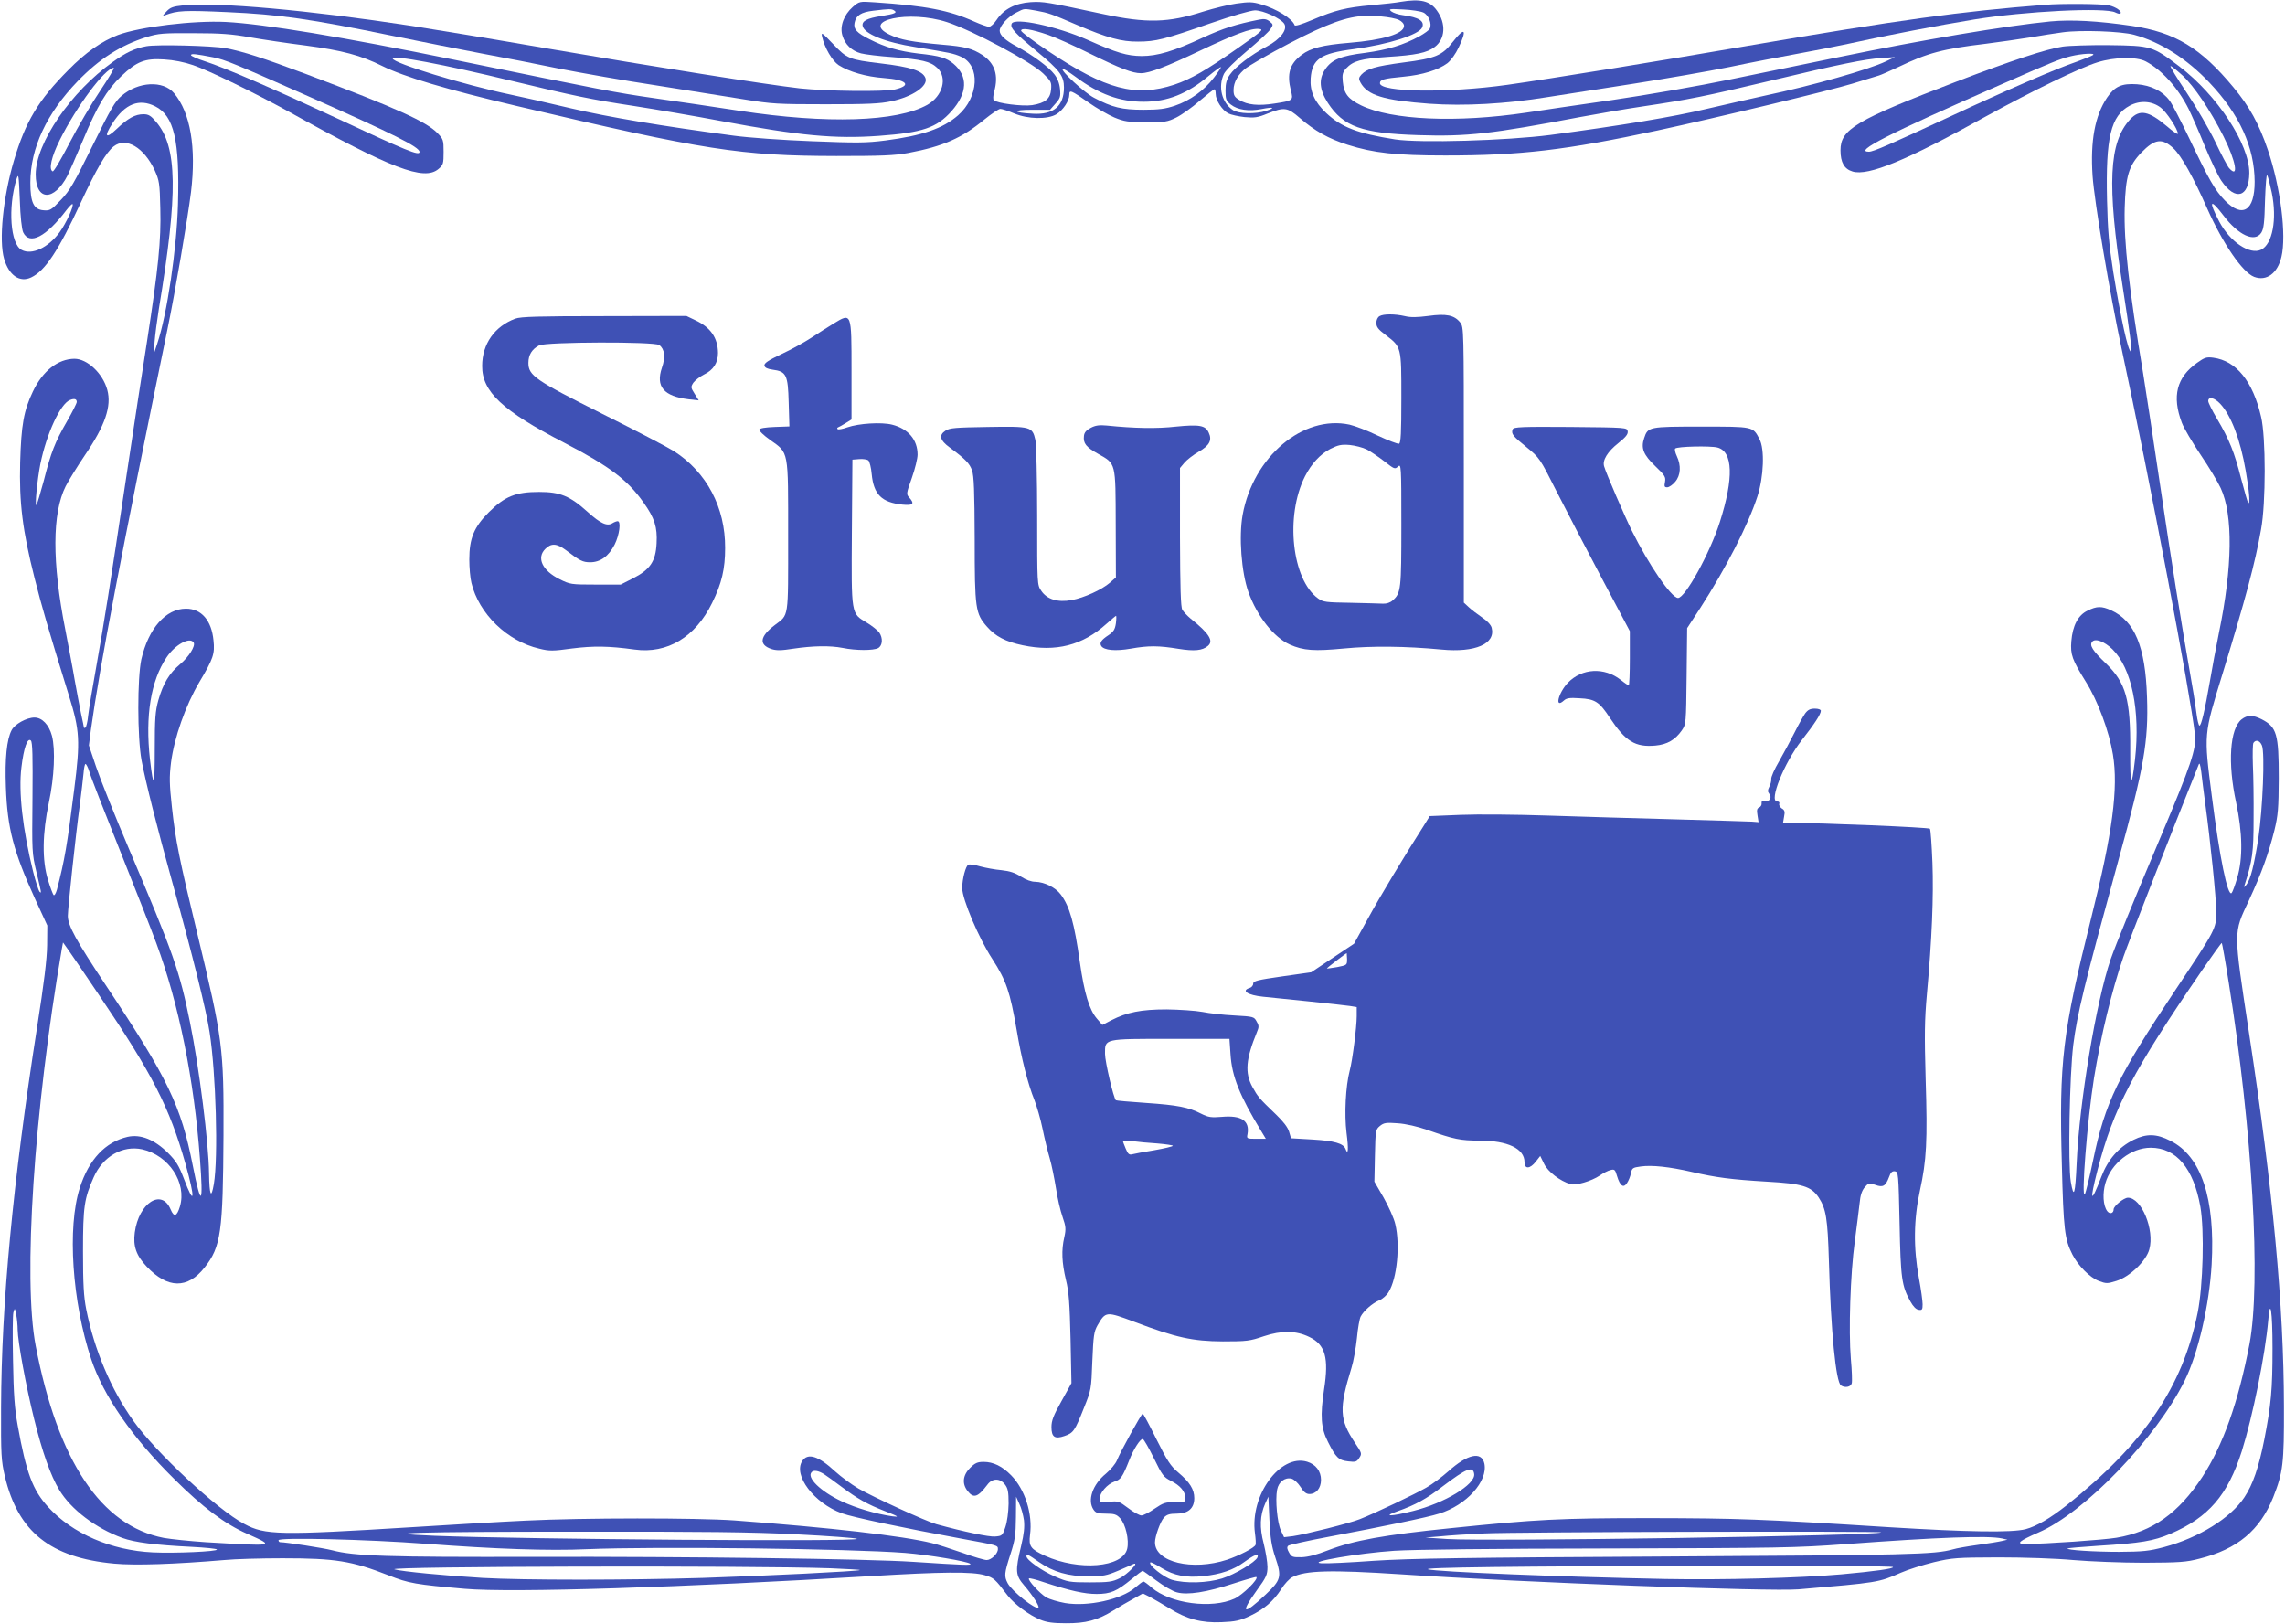 <?xml version="1.0" standalone="no"?>
<!DOCTYPE svg PUBLIC "-//W3C//DTD SVG 20010904//EN"
 "http://www.w3.org/TR/2001/REC-SVG-20010904/DTD/svg10.dtd">
<svg version="1.0" xmlns="http://www.w3.org/2000/svg"
 width="1280pt" height="910pt" viewBox="0 0 1280 910"
 preserveAspectRatio="xMidYMid meet">
<g transform="translate(0,910) scale(0.1,-0.1)"
fill="#3f51b5" stroke="none">
<path d="M7848 9090 c-25 -5 -99 -13 -165 -19 -143 -13 -204 -28 -331 -82 -64
-27 -98 -37 -100 -30 -12 36 -102 92 -186 116 -50 15 -69 15 -140 5 -44 -6
-128 -27 -186 -45 -196 -63 -317 -66 -560 -14 -317 68 -335 71 -406 67 -87 -6
-151 -39 -191 -99 -14 -21 -33 -39 -43 -39 -9 0 -46 13 -82 29 -139 63 -272
89 -559 108 -85 6 -86 5 -122 -26 -50 -44 -74 -109 -58 -160 15 -51 52 -86
104 -100 23 -6 103 -16 177 -21 163 -13 212 -24 250 -60 59 -55 31 -158 -55
-207 -171 -96 -563 -108 -1050 -34 -143 22 -359 54 -480 71 -217 31 -299 47
-1119 215 -621 127 -1068 201 -1281 212 -181 9 -481 -27 -604 -73 -90 -34
-183 -99 -278 -196 -169 -170 -240 -289 -305 -508 -61 -206 -85 -447 -55 -550
27 -93 88 -135 152 -104 78 37 153 150 278 420 88 189 141 280 184 314 69 54
170 -6 230 -135 25 -56 28 -71 31 -212 5 -179 -11 -335 -74 -743 -25 -157 -76
-492 -114 -745 -96 -640 -124 -817 -169 -1070 -22 -121 -43 -248 -47 -283 -3
-34 -11 -65 -15 -68 -5 -3 -9 -3 -9 0 0 2 -7 38 -16 78 -8 40 -24 123 -35 185
-10 61 -35 190 -53 285 -75 378 -74 653 2 804 17 33 65 111 107 173 114 167
151 275 126 367 -25 92 -112 174 -184 174 -93 -1 -178 -68 -233 -184 -51 -107
-65 -186 -71 -396 -6 -226 13 -382 81 -650 41 -162 72 -269 193 -660 60 -192
63 -252 29 -520 -40 -318 -54 -399 -97 -564 -6 -21 -14 -35 -19 -30 -4 5 -19
43 -31 84 -34 109 -32 261 5 435 30 141 37 296 17 373 -17 62 -55 102 -98 102
-44 0 -111 -37 -128 -71 -27 -51 -38 -158 -32 -318 8 -231 43 -362 163 -626
l69 -150 -1 -110 c-1 -79 -17 -210 -57 -465 -135 -865 -199 -1543 -201 -2125
-1 -267 1 -298 21 -385 74 -312 255 -457 613 -490 117 -11 343 -3 615 20 61 6
208 10 328 10 295 0 388 -15 592 -95 116 -46 155 -52 429 -76 261 -23 1233 8
2274 71 396 24 569 26 639 5 51 -15 56 -20 128 -114 37 -48 119 -109 182 -135
36 -15 72 -20 143 -20 112 -1 179 17 266 71 32 20 83 50 113 66 l53 30 42 -21
c22 -12 70 -40 106 -62 97 -61 181 -83 293 -78 77 3 103 9 157 34 81 38 133
83 177 151 18 29 46 59 62 67 74 38 212 42 611 16 688 -46 2062 -97 2225 -84
445 38 448 38 573 93 41 18 124 44 185 59 105 25 128 26 362 27 144 0 322 -6
420 -15 94 -8 271 -15 395 -15 198 1 236 3 312 23 211 53 338 159 412 344 55
140 61 187 60 508 -1 567 -61 1212 -195 2089 -89 589 -89 558 -1 747 71 153
110 262 143 394 20 83 23 119 24 290 0 249 -11 287 -97 331 -48 24 -79 24
-111 -1 -66 -52 -79 -244 -31 -465 36 -169 39 -314 6 -424 -12 -41 -26 -79
-31 -84 -22 -22 -67 197 -111 543 -45 353 -46 340 60 685 127 414 183 621 216
810 27 146 27 518 0 630 -46 199 -139 314 -268 331 -38 5 -49 1 -91 -29 -114
-81 -141 -187 -85 -335 11 -30 59 -111 106 -181 47 -69 97 -153 112 -186 70
-151 66 -442 -10 -810 -16 -80 -39 -201 -50 -268 -29 -167 -50 -258 -60 -252
-4 3 -11 31 -15 62 -4 32 -15 108 -26 168 -60 343 -116 694 -179 1120 -39 264
-82 545 -95 625 -80 478 -108 733 -103 925 5 179 23 237 93 310 75 77 116 83
179 25 44 -40 114 -165 191 -340 87 -195 197 -356 262 -381 69 -26 131 19 153
112 29 121 -5 390 -76 599 -50 147 -103 243 -193 351 -183 221 -327 308 -569
344 -190 28 -339 36 -456 25 -253 -25 -711 -102 -1191 -201 -159 -33 -431 -89
-603 -124 -173 -36 -472 -88 -665 -116 -194 -28 -408 -59 -477 -70 -390 -58
-756 -42 -926 41 -72 35 -96 66 -102 133 -4 40 -1 52 19 74 39 42 84 54 229
64 162 10 224 23 267 56 59 44 65 131 12 204 -38 54 -92 67 -201 49z m-2839
-49 c19 -12 4 -19 -73 -31 -79 -12 -108 -28 -104 -54 7 -45 125 -93 298 -120
190 -31 211 -35 254 -54 109 -49 99 -226 -17 -328 -85 -74 -200 -114 -407
-141 -110 -14 -161 -14 -415 -4 -160 6 -355 20 -435 31 -404 54 -697 103 -911
153 -129 31 -281 65 -339 77 -262 55 -660 177 -660 202 0 21 278 -31 675 -127
341 -82 434 -102 678 -139 122 -19 344 -57 492 -85 435 -81 631 -100 879 -82
244 18 323 45 406 138 90 102 94 196 11 266 -40 33 -75 44 -196 57 -108 13
-186 35 -274 80 -71 35 -91 57 -84 92 8 42 37 60 105 68 92 11 102 11 117 1z
m797 -1 c69 -13 82 -17 230 -81 167 -71 246 -93 339 -92 99 0 147 12 407 103
121 42 223 71 248 72 46 0 145 -45 164 -75 20 -32 -20 -86 -97 -127 -89 -47
-179 -116 -208 -159 -18 -26 -24 -48 -24 -89 0 -48 3 -57 30 -78 38 -30 101
-39 172 -25 67 13 80 8 26 -10 -59 -19 -154 -17 -186 4 -63 41 -85 131 -51
203 10 20 63 73 130 129 63 53 122 107 131 122 16 25 16 26 -5 43 -16 13 -30
16 -59 10 -130 -26 -202 -49 -313 -100 -165 -77 -256 -104 -345 -104 -82 1
-137 17 -301 90 -174 77 -413 128 -427 91 -9 -23 15 -50 139 -153 131 -108
154 -139 154 -204 0 -105 -59 -154 -175 -147 -115 6 -118 22 -4 22 l101 0 30
34 c27 30 30 39 26 82 -3 32 -14 60 -32 83 -30 40 -122 108 -211 156 -64 34
-95 63 -95 88 0 27 47 79 92 101 50 25 39 24 114 11z m2167 -10 c30 -14 50
-64 36 -91 -4 -8 -30 -27 -57 -42 -91 -50 -180 -76 -304 -93 -138 -17 -188
-38 -225 -93 -37 -54 -32 -114 15 -187 87 -134 192 -171 507 -181 273 -9 411
7 905 101 102 19 264 47 360 61 248 37 344 56 700 141 398 95 536 123 630 129
l75 5 -51 -24 c-96 -46 -410 -135 -674 -191 -69 -15 -217 -49 -330 -75 -183
-44 -477 -93 -875 -146 -246 -32 -733 -46 -870 -25 -209 33 -301 68 -386 148
-65 61 -92 121 -87 194 8 108 55 140 242 164 194 26 367 81 383 122 14 35 -19
56 -108 68 -26 3 -55 13 -65 21 -17 14 -11 15 66 11 47 -2 97 -10 113 -17z
m-136 -42 c16 -8 28 -21 28 -33 0 -44 -114 -79 -309 -95 -145 -12 -214 -29
-264 -67 -68 -51 -84 -106 -61 -200 15 -55 13 -57 -92 -73 -90 -14 -151 -8
-197 20 -27 16 -32 26 -32 56 0 44 27 91 72 124 18 13 89 55 158 93 238 129
364 182 469 195 69 9 190 -2 228 -20z m-2532 -12 c144 -47 469 -221 538 -287
45 -43 48 -50 45 -89 -4 -53 -32 -77 -106 -89 -54 -8 -197 10 -215 28 -5 5 -4
24 2 47 26 93 4 159 -66 206 -58 37 -96 47 -227 58 -167 15 -233 27 -293 56
-166 80 110 139 322 70z m568 -72 c38 -13 142 -59 230 -103 173 -85 240 -111
288 -111 48 0 142 36 329 125 196 93 288 128 333 123 28 -3 18 -11 -114 -104
-184 -129 -268 -177 -360 -208 -217 -72 -384 -28 -706 187 -84 56 -153 108
-153 115 0 18 57 9 153 -24z m6082 1 c147 -40 294 -133 421 -267 169 -178 253
-363 254 -556 0 -163 -68 -206 -167 -105 -56 58 -89 116 -197 343 -49 102 -99
200 -113 217 -39 53 -104 85 -182 91 -86 6 -125 -12 -168 -75 -68 -102 -94
-242 -81 -438 10 -145 96 -657 163 -970 159 -741 384 -1926 411 -2163 8 -77
-24 -171 -189 -562 -160 -379 -253 -607 -284 -695 -81 -238 -175 -799 -190
-1140 -8 -178 -16 -205 -33 -105 -16 97 -7 595 14 767 23 177 58 322 254 1038
142 515 168 663 159 910 -9 283 -69 426 -201 486 -53 24 -80 24 -132 -2 -53
-25 -84 -84 -91 -172 -6 -74 5 -104 81 -226 67 -106 131 -279 152 -408 31
-188 -2 -439 -121 -913 -162 -649 -181 -805 -165 -1385 9 -363 16 -419 59
-503 32 -63 98 -129 147 -148 43 -16 48 -16 100 0 74 23 167 112 184 177 30
110 -44 289 -120 289 -23 0 -80 -47 -80 -65 0 -23 -22 -29 -36 -10 -23 31 -27
99 -10 157 32 111 144 198 254 198 143 0 240 -116 278 -331 23 -133 15 -441
-15 -592 -84 -416 -300 -735 -734 -1080 -91 -72 -169 -118 -230 -134 -78 -20
-323 -16 -763 11 -724 46 -847 50 -1339 51 -508 0 -639 -7 -1115 -56 -377 -38
-547 -69 -690 -124 -63 -25 -113 -38 -149 -39 -50 -1 -56 1 -70 26 -11 19 -13
30 -5 38 5 5 107 28 225 50 323 61 554 109 620 130 154 47 275 182 254 281
-16 70 -94 53 -202 -44 -34 -30 -89 -72 -123 -91 -62 -36 -286 -143 -373 -177
-57 -23 -306 -85 -374 -95 l-50 -6 -18 38 c-20 43 -32 170 -21 228 8 44 44 71
81 62 14 -4 36 -24 50 -46 18 -29 32 -40 50 -40 38 0 65 33 65 79 0 49 -29 87
-78 102 -151 45 -321 -189 -292 -401 4 -30 6 -60 3 -65 -5 -16 -93 -61 -159
-83 -195 -64 -404 -14 -404 97 0 34 30 117 50 139 16 17 32 22 71 22 65 0 99
30 99 87 0 49 -25 89 -89 143 -44 37 -62 65 -123 187 -39 79 -73 143 -77 143
-7 0 -124 -211 -144 -261 -8 -20 -36 -53 -62 -75 -75 -61 -105 -150 -69 -202
12 -18 25 -22 70 -22 46 0 59 -4 79 -26 31 -34 51 -122 39 -172 -26 -104 -271
-124 -460 -38 -81 37 -92 53 -84 117 16 116 -28 255 -106 334 -50 51 -100 75
-154 75 -34 0 -48 -6 -76 -34 -41 -41 -46 -89 -13 -130 33 -42 57 -34 110 36
27 37 70 38 98 2 17 -22 21 -40 21 -108 -1 -49 -8 -101 -18 -131 -16 -48 -19
-50 -58 -53 -34 -3 -172 26 -329 69 -57 16 -352 151 -437 200 -39 23 -97 66
-129 95 -95 88 -154 106 -185 59 -52 -80 66 -236 222 -293 59 -22 349 -83 669
-142 206 -38 205 -37 205 -59 0 -25 -37 -61 -63 -61 -12 0 -74 18 -137 41 -63
22 -140 47 -170 54 -165 41 -570 87 -1105 127 -213 15 -851 15 -1170 -1 -132
-6 -420 -23 -640 -37 -741 -46 -821 -44 -936 18 -152 80 -495 400 -622 578
-126 177 -219 399 -264 625 -14 71 -18 140 -18 325 0 252 7 295 60 415 51 116
162 180 272 156 149 -34 250 -187 211 -320 -17 -56 -33 -62 -52 -17 -50 120
-179 37 -201 -129 -10 -76 8 -129 67 -191 117 -124 229 -126 324 -5 92 116
103 199 106 741 2 493 -4 537 -148 1135 -98 405 -121 517 -141 703 -14 130
-15 168 -5 250 18 140 82 321 159 451 78 131 87 158 79 233 -11 113 -68 178
-154 178 -113 0 -210 -110 -250 -283 -23 -105 -23 -437 1 -567 23 -121 87
-377 177 -700 107 -385 187 -706 204 -822 36 -230 49 -703 24 -851 -15 -88
-25 -64 -27 59 -2 173 -55 593 -107 848 -58 286 -90 378 -344 976 -78 184
-160 389 -182 455 l-40 119 11 86 c49 353 174 1006 429 2245 42 203 114 623
132 769 30 249 -3 445 -95 554 -61 73 -201 65 -294 -15 -37 -31 -61 -73 -163
-280 -103 -209 -127 -251 -177 -303 -54 -57 -61 -61 -97 -58 -55 4 -74 44 -74
154 0 194 91 389 266 570 120 124 239 200 384 246 68 21 93 23 265 22 151 0
216 -5 315 -23 69 -12 209 -33 312 -46 204 -27 310 -55 430 -115 121 -60 362
-132 758 -225 1048 -247 1250 -278 1785 -279 255 0 326 3 402 17 197 37 302
84 428 188 40 32 79 59 89 59 9 0 43 -11 76 -25 78 -33 188 -35 238 -5 37 23
72 75 72 109 0 30 9 26 109 -44 44 -31 108 -68 143 -83 56 -23 76 -26 178 -27
106 0 119 2 170 27 30 15 89 57 130 93 41 35 78 64 83 65 4 0 7 -12 7 -26 0
-36 36 -91 70 -109 15 -8 56 -17 92 -21 55 -5 73 -3 129 20 93 37 111 35 179
-24 84 -73 162 -117 269 -151 144 -46 271 -60 547 -60 423 0 675 30 1189 140
330 71 970 225 1090 262 72 22 139 43 150 46 11 3 61 25 110 48 165 79 248
101 490 130 72 9 182 25 245 35 63 11 147 24 185 29 100 14 327 6 400 -14z
m-5155 -240 c-55 -72 -133 -128 -218 -157 -54 -18 -88 -23 -177 -23 -120 0
-174 13 -276 67 -54 28 -189 152 -177 163 2 3 36 -18 74 -46 129 -96 245 -139
380 -139 133 0 245 44 365 145 35 29 66 51 68 49 2 -2 -16 -29 -39 -59z
m-5930 -161 c105 -53 137 -191 127 -548 -7 -251 -61 -617 -116 -781 l-20 -60
5 70 c3 39 14 122 24 185 108 652 104 908 -16 1048 -29 34 -42 42 -70 42 -47
0 -87 -22 -151 -83 -61 -58 -72 -43 -23 32 70 110 150 141 240 95z m11234 -7
c33 -25 96 -121 96 -146 0 -6 -28 12 -62 42 -102 86 -152 96 -205 39 -120
-129 -131 -363 -44 -927 43 -276 56 -375 48 -375 -16 0 -56 184 -99 445 -24
155 -31 230 -35 405 -8 350 21 471 127 528 58 31 124 27 174 -11z m-11974
-699 c35 -73 128 -26 243 126 16 21 31 35 33 33 10 -9 -36 -109 -72 -158 -64
-87 -156 -130 -213 -99 -63 33 -77 237 -29 395 12 37 13 28 19 -115 3 -94 11
-165 19 -182z m12596 222 c30 -149 4 -288 -60 -319 -64 -30 -174 44 -234 157
-62 118 -52 134 23 35 84 -111 175 -153 212 -97 14 22 18 57 21 182 3 85 8
149 12 141 5 -8 16 -52 26 -99z m-12296 -1172 c0 -7 -24 -55 -54 -107 -69
-120 -90 -174 -131 -335 -19 -70 -37 -131 -41 -135 -10 -9 5 142 22 229 35
172 113 339 166 359 25 10 38 6 38 -11z m12007 -10 c61 -65 113 -201 143 -376
20 -113 26 -191 14 -179 -4 3 -21 65 -40 136 -37 146 -66 219 -136 337 -26 44
-48 88 -48 97 0 27 34 20 67 -15z m-604 -1375 c108 -106 157 -343 127 -616
-20 -173 -28 -159 -27 48 2 288 -24 379 -136 488 -75 72 -94 102 -77 122 17
20 67 2 113 -42z m-10748 37 c11 -19 -27 -80 -76 -121 -61 -51 -95 -108 -122
-202 -17 -62 -20 -101 -20 -277 0 -211 -7 -227 -27 -53 -27 243 5 439 93 570
48 72 131 117 152 83z m-903 -869 c-3 -303 -3 -311 22 -416 29 -120 30 -123
17 -110 -5 6 -21 55 -35 110 -59 239 -83 449 -66 586 13 109 34 169 53 150 9
-9 11 -87 9 -320z m12489 292 c17 -42 4 -354 -20 -517 -24 -154 -44 -233 -67
-262 -15 -18 -15 -18 -10 -1 44 137 50 184 50 372 1 105 -1 240 -4 300 -2 61
-1 116 3 123 14 21 37 13 48 -15z m-318 -323 c29 -210 62 -534 62 -610 0 -92
-3 -97 -224 -429 -329 -493 -398 -635 -466 -961 -20 -96 -41 -182 -46 -190
-22 -34 13 410 51 650 38 235 100 492 165 680 27 79 268 694 421 1075 5 15 9
5 15 -40 3 -33 14 -112 22 -175z m-11853 178 c6 -24 84 -223 172 -443 88 -220
180 -454 204 -520 126 -340 211 -761 244 -1205 20 -265 7 -278 -40 -40 -66
335 -139 488 -483 1004 -171 257 -217 341 -217 395 0 41 44 454 67 621 9 69
18 149 21 178 2 28 7 52 11 52 4 0 14 -19 21 -42z m55 -1253 c298 -440 395
-630 484 -945 56 -199 51 -243 -9 -83 -28 73 -43 98 -89 144 -76 75 -153 106
-226 90 -125 -29 -217 -126 -268 -286 -71 -220 -43 -639 64 -960 69 -206 230
-439 464 -670 162 -161 285 -253 410 -308 159 -71 160 -70 -232 -47 -90 6
-195 17 -235 24 -352 68 -594 430 -718 1076 -72 373 -10 1314 146 2222 l7 38
30 -42 c17 -24 94 -137 172 -253z m11930 69 c133 -831 181 -1681 116 -2024
-63 -327 -147 -564 -264 -744 -133 -203 -279 -307 -481 -341 -71 -12 -399 -35
-510 -35 -56 0 -36 17 72 64 258 110 661 529 820 851 75 151 138 423 151 650
21 370 -58 608 -231 694 -78 40 -134 41 -207 5 -84 -42 -143 -110 -180 -207
-59 -154 -67 -141 -22 35 91 352 198 556 589 1126 58 84 106 151 108 149 2 -2
20 -102 39 -223z m-12386 -1944 c1 -68 46 -314 92 -499 46 -186 92 -317 141
-398 65 -109 205 -215 353 -269 69 -25 184 -40 388 -50 76 -4 140 -10 142 -15
7 -11 -236 -22 -359 -16 -233 11 -450 105 -586 254 -87 95 -123 191 -171 458
-17 93 -23 174 -26 362 -3 134 -2 255 2 270 8 27 8 27 16 -12 4 -22 8 -60 8
-85z m12631 -103 c0 -233 -8 -317 -46 -512 -31 -156 -64 -252 -112 -324 -77
-116 -255 -226 -448 -278 -86 -23 -119 -26 -254 -27 -139 0 -297 10 -288 19 2
2 80 9 173 15 240 15 308 27 403 67 214 92 321 216 400 463 61 194 131 538
148 733 11 134 24 52 24 -156z m-6266 -617 c46 -95 55 -106 95 -126 52 -26 80
-59 81 -95 0 -25 -2 -26 -59 -25 -52 1 -64 -3 -113 -36 -30 -21 -63 -38 -74
-38 -11 0 -44 18 -74 41 -52 39 -57 41 -107 35 -51 -6 -53 -5 -53 18 0 33 43
82 84 96 35 11 45 27 82 120 24 62 63 122 76 118 6 -2 34 -51 62 -108z m1794
-88 c8 -58 -166 -163 -342 -207 -126 -32 -176 -32 -86 -1 97 34 161 69 253
140 132 100 169 115 175 68z m-3643 0 c17 -11 60 -42 97 -70 92 -69 147 -100
248 -139 74 -29 79 -33 40 -28 -92 13 -204 46 -285 84 -118 55 -199 134 -168
164 11 12 37 8 68 -11z m1121 -259 c4 -38 0 -77 -15 -140 -35 -146 -33 -168
17 -226 46 -53 86 -116 79 -123 -15 -15 -148 91 -172 136 -21 40 -19 56 15
162 26 80 30 108 31 208 l1 115 18 -40 c11 -22 22 -64 26 -92z m1408 -208 c37
-109 32 -127 -54 -208 -126 -119 -146 -110 -50 23 54 74 60 88 60 132 0 27
-10 85 -21 130 -24 91 -21 158 8 224 l18 39 6 -130 c5 -103 12 -147 33 -210z
m-2679 129 c176 -9 327 -20 335 -25 30 -17 -1858 -3 -2365 17 -364 15 -95 23
790 23 719 1 990 -2 1240 -15z m6073 11 c-19 -19 -2201 -52 -2433 -37 l-120 8
85 7 c47 5 155 12 240 16 173 9 2236 14 2228 6z m677 -34 l30 -7 -30 -7 c-16
-4 -77 -14 -135 -22 -58 -8 -121 -19 -140 -25 -103 -29 -243 -32 -1600 -40
-1135 -6 -1441 -11 -1643 -24 -136 -10 -268 -16 -295 -14 -87 6 212 57 408 70
110 7 557 12 1205 13 952 2 1052 4 1320 24 526 39 803 49 880 32z m-8828 -30
c384 -29 688 -40 903 -30 382 16 1473 3 1780 -21 134 -11 349 -47 365 -61 9
-9 -29 -8 -320 11 -251 17 -1265 30 -2120 28 -827 -2 -1010 4 -1135 37 -46 12
-257 45 -290 45 -6 0 -10 5 -10 11 0 17 497 5 827 -20z m3433 -102 c81 -56
163 -80 278 -80 81 0 101 4 165 31 39 17 79 34 86 38 38 15 -34 -59 -77 -80
-41 -20 -61 -23 -167 -23 -113 0 -124 2 -196 33 -72 31 -159 93 -159 113 0 15
9 11 70 -32z m1224 26 c-11 -26 -125 -95 -198 -118 -84 -26 -205 -29 -280 -8
-47 14 -136 85 -122 98 2 3 31 -11 64 -32 69 -42 136 -55 233 -45 97 10 169
35 229 79 58 42 83 51 74 26z m-2391 -61 c92 -4 166 -8 164 -10 -6 -7 -542
-33 -879 -44 -421 -13 -1008 -13 -1235 0 -201 12 -455 36 -493 48 -60 17 1986
22 2443 6z m5951 7 c6 -9 -102 -24 -289 -41 -237 -21 -668 -32 -985 -26 -591
12 -1281 40 -1330 54 -38 11 480 17 1592 20 570 1 1009 -2 1012 -7z m-4126
-76 c40 -30 91 -60 115 -66 59 -16 165 0 318 50 68 22 125 38 127 36 13 -12
-77 -100 -122 -121 -129 -59 -360 -28 -465 62 -21 19 -42 34 -46 34 -4 0 -25
-16 -47 -35 -77 -66 -264 -107 -391 -86 -39 7 -87 21 -106 32 -36 21 -106 98
-97 106 3 3 40 -6 83 -21 147 -48 228 -66 296 -66 78 0 113 15 197 84 30 25
57 45 60 46 3 0 38 -25 78 -55z"/>
<path d="M820 8841 c-66 -12 -114 -35 -188 -88 -235 -167 -432 -455 -432 -630
0 -150 103 -153 179 -5 10 21 49 109 86 197 79 191 133 281 214 358 87 83 133
101 240 94 54 -3 114 -15 163 -32 91 -31 340 -153 533 -259 579 -322 761 -392
842 -322 26 22 28 30 28 95 0 66 -2 72 -34 105 -63 65 -229 140 -736 331 -237
89 -355 127 -450 145 -78 14 -387 22 -445 11z m374 -62 c64 -12 126 -38 546
-224 467 -207 610 -279 610 -306 0 -24 -70 5 -475 194 -344 160 -614 277 -725
313 -44 14 -80 30 -80 35 0 10 26 7 124 -12z m-632 -186 c-48 -71 -125 -202
-172 -293 -47 -91 -89 -163 -95 -160 -23 11 -7 81 39 174 95 191 255 405 303
406 6 0 -28 -57 -75 -127z"/>
<path d="M11555 8839 c-90 -13 -289 -79 -595 -196 -566 -217 -650 -267 -650
-385 0 -68 21 -105 68 -119 88 -26 302 62 745 308 264 145 529 274 627 304 96
30 218 32 270 5 89 -47 181 -148 241 -268 15 -31 56 -123 89 -205 34 -81 75
-169 93 -195 78 -116 156 -94 157 43 0 162 -179 435 -392 597 -150 114 -157
116 -393 119 -110 1 -227 -3 -260 -8z m170 -47 c-6 -5 -46 -21 -90 -37 -117
-40 -386 -156 -707 -306 -345 -160 -434 -199 -459 -199 -86 0 105 98 730 372
298 131 340 148 401 163 62 15 139 19 125 7z m498 -112 c66 -60 158 -196 233
-345 69 -138 87 -239 31 -177 -9 10 -44 76 -77 146 -34 71 -106 195 -161 277
-55 82 -95 149 -90 149 5 0 34 -23 64 -50z"/>
<path d="M7728 7329 c-11 -6 -18 -22 -18 -38 0 -23 11 -37 51 -67 90 -69 89
-65 89 -353 0 -198 -3 -253 -13 -257 -7 -2 -60 18 -118 45 -57 28 -129 55
-159 62 -261 56 -540 -180 -599 -505 -22 -122 -7 -322 32 -432 49 -137 143
-255 232 -295 77 -34 137 -38 305 -22 156 15 344 13 545 -6 189 -18 304 32
281 122 -4 16 -25 39 -54 58 -26 18 -59 43 -74 57 l-28 26 0 772 c0 758 0 772
-20 797 -33 42 -79 51 -179 37 -63 -8 -98 -9 -131 -1 -57 13 -120 13 -142 0z
m-72 -747 c21 -11 66 -41 98 -66 56 -44 60 -46 77 -30 18 17 19 7 19 -325 0
-363 -2 -384 -49 -425 -13 -12 -34 -19 -54 -18 -17 1 -99 3 -182 5 -137 2
-153 4 -181 24 -147 105 -186 462 -74 684 36 71 86 125 142 154 44 22 62 26
109 22 30 -3 73 -14 95 -25z"/>
<path d="M2887 7315 c-116 -43 -186 -142 -186 -265 -1 -144 113 -251 459 -430
254 -132 355 -208 444 -334 63 -88 79 -139 74 -230 -5 -101 -36 -147 -132
-196 l-69 -35 -141 0 c-137 0 -143 1 -201 30 -97 48 -131 120 -80 170 33 33
64 31 115 -7 78 -60 95 -68 136 -68 57 0 103 33 137 99 27 54 37 131 17 131
-6 0 -19 -5 -29 -11 -29 -19 -66 -3 -138 62 -101 91 -155 113 -273 113 -132 0
-192 -25 -281 -113 -84 -84 -110 -147 -110 -266 0 -45 5 -104 12 -131 41 -172
201 -327 380 -368 56 -14 76 -14 184 1 120 15 205 14 350 -6 183 -25 340 69
434 261 54 109 73 191 73 308 1 227 -103 424 -286 542 -33 21 -214 116 -401
209 -377 189 -415 215 -415 286 0 45 20 77 60 98 39 20 646 22 673 2 30 -22
36 -67 15 -127 -36 -106 10 -160 150 -177 l56 -6 -23 37 c-22 35 -22 38 -7 62
10 13 36 34 60 46 52 25 78 65 78 121 -1 84 -41 143 -127 183 l-50 24 -460 -1
c-367 0 -468 -3 -498 -14z"/>
<path d="M4669 7287 c-30 -18 -85 -54 -124 -79 -38 -25 -114 -67 -168 -92 -74
-35 -97 -51 -95 -64 2 -12 17 -19 46 -23 77 -10 86 -29 90 -184 l4 -134 -83
-3 c-51 -2 -84 -7 -86 -15 -2 -6 25 -32 60 -57 107 -76 102 -52 102 -541 0
-469 5 -436 -75 -497 -84 -64 -90 -110 -19 -134 27 -9 55 -9 124 2 109 16 204
18 276 4 73 -15 171 -15 198 -1 25 14 28 56 6 88 -9 12 -40 37 -70 55 -88 53
-86 39 -83 508 l3 405 38 3 c21 2 44 -2 51 -7 7 -6 16 -41 19 -77 11 -114 56
-159 172 -171 60 -6 70 4 38 40 -17 18 -16 23 15 110 18 51 32 109 32 130 0
83 -52 145 -143 168 -60 15 -186 7 -250 -15 -27 -10 -52 -14 -55 -10 -4 4 -2
8 3 10 6 2 25 13 43 24 l32 20 0 273 c0 329 1 326 -101 264z"/>
<path d="M6110 6703 c-25 -13 -36 -26 -38 -45 -5 -42 12 -63 80 -101 100 -56
97 -46 98 -393 l1 -299 -33 -29 c-46 -40 -145 -85 -215 -98 -78 -14 -138 4
-170 52 -23 33 -23 35 -23 419 0 212 -5 404 -10 426 -17 75 -25 77 -265 73
-183 -3 -215 -5 -239 -21 -38 -25 -31 -54 24 -94 89 -66 111 -89 125 -128 11
-31 14 -116 15 -386 0 -391 4 -416 69 -490 47 -54 104 -84 200 -104 185 -39
335 -1 469 120 28 25 52 45 54 45 2 0 2 -19 -1 -42 -5 -34 -13 -47 -41 -66
-41 -27 -52 -43 -41 -61 15 -24 80 -30 165 -15 101 18 158 17 268 -1 88 -14
133 -10 164 16 34 28 8 70 -96 153 -19 16 -40 38 -47 50 -9 15 -12 123 -13
408 l0 386 26 31 c14 16 50 44 80 61 59 34 75 64 55 106 -18 41 -52 47 -183
34 -108 -12 -231 -10 -388 6 -42 4 -64 1 -90 -13z"/>
<path d="M8474 6695 c-10 -25 0 -38 77 -100 73 -60 75 -62 167 -245 52 -102
165 -320 253 -486 l159 -300 0 -152 c0 -84 -3 -152 -6 -152 -3 0 -24 14 -45
31 -92 72 -217 66 -296 -16 -54 -57 -76 -148 -23 -100 15 14 32 17 89 13 86
-4 110 -20 168 -108 89 -134 143 -167 256 -157 66 6 111 32 148 85 24 35 24
39 27 304 l3 269 73 112 c143 221 270 469 321 627 35 110 41 264 11 320 -37
71 -31 70 -326 70 -295 0 -299 -1 -320 -65 -19 -56 -4 -93 63 -157 53 -51 59
-60 54 -88 -5 -25 -3 -30 12 -30 11 0 31 14 45 31 31 36 34 91 9 144 -9 19
-13 38 -9 42 11 12 196 16 236 6 88 -22 93 -171 14 -418 -55 -173 -194 -425
-234 -425 -37 0 -165 187 -259 377 -40 81 -144 321 -155 360 -11 34 19 83 80
131 41 33 54 49 52 65 -3 22 -4 22 -321 25 -273 2 -318 0 -323 -13z"/>
<path d="M10112 5103 c-11 -16 -38 -64 -60 -108 -22 -44 -61 -116 -86 -160
-26 -44 -46 -89 -44 -100 1 -11 -4 -30 -11 -43 -9 -18 -10 -27 -1 -38 18 -20
4 -46 -22 -42 -17 2 -22 -2 -20 -13 1 -9 -5 -19 -14 -23 -12 -5 -14 -14 -9
-44 l6 -38 -38 3 c-21 1 -216 7 -433 13 -217 6 -537 15 -710 21 -173 6 -393 8
-488 4 l-173 -7 -26 -42 c-115 -180 -256 -414 -320 -532 l-78 -141 -120 -80
-120 -80 -162 -23 c-140 -20 -163 -26 -163 -41 0 -10 -9 -21 -20 -24 -49 -15
-11 -40 75 -49 33 -3 148 -15 255 -26 107 -11 212 -23 233 -26 l37 -6 0 -51
c0 -61 -24 -249 -39 -304 -23 -88 -31 -245 -18 -350 12 -92 9 -129 -6 -89 -12
30 -63 45 -184 52 l-121 7 -11 37 c-7 24 -33 58 -73 96 -96 92 -102 100 -132
154 -44 80 -37 157 25 308 12 28 12 37 -2 60 -14 26 -18 27 -124 33 -61 3
-141 12 -180 20 -38 7 -128 13 -200 14 -143 0 -222 -16 -310 -61 l-50 -26 -31
36 c-42 49 -70 141 -95 316 -31 220 -57 312 -107 379 -29 39 -92 70 -143 71
-22 0 -52 11 -80 29 -32 21 -62 31 -109 36 -36 3 -89 13 -119 21 -29 9 -59 13
-66 10 -15 -5 -35 -81 -35 -131 0 -62 93 -282 169 -398 78 -121 99 -183 136
-397 27 -160 62 -300 100 -394 13 -34 34 -105 45 -159 11 -54 29 -128 40 -165
11 -37 26 -112 35 -167 8 -55 25 -128 37 -162 19 -55 20 -68 10 -114 -17 -73
-14 -142 9 -239 17 -69 21 -131 26 -332 l5 -247 -56 -101 c-45 -80 -56 -109
-56 -145 0 -56 19 -69 73 -50 50 17 58 29 108 155 42 104 42 106 48 265 6 143
9 164 29 200 46 79 48 79 208 19 233 -88 324 -108 494 -109 134 0 151 2 230
29 99 33 180 32 254 -4 90 -43 111 -116 83 -295 -22 -147 -18 -215 22 -293 44
-88 60 -103 113 -109 41 -5 48 -3 62 19 16 24 15 27 -24 85 -87 131 -90 190
-19 421 11 35 24 109 30 164 5 56 15 111 21 122 16 31 65 75 104 91 18 7 43
29 53 47 47 76 65 263 37 380 -7 32 -37 98 -65 148 l-52 90 3 146 c3 142 4
146 28 166 22 18 35 20 100 15 46 -3 110 -18 165 -37 151 -53 186 -60 292 -60
159 0 253 -45 253 -121 0 -40 31 -38 63 3 l25 32 22 -45 c21 -43 89 -96 148
-113 29 -9 117 17 163 48 20 14 47 28 61 31 22 6 26 2 36 -33 17 -56 36 -70
56 -40 9 13 19 38 22 55 6 29 10 32 55 38 63 9 161 -2 284 -30 138 -32 222
-43 424 -55 197 -11 247 -26 289 -89 41 -63 50 -118 57 -353 11 -395 39 -682
68 -700 23 -15 55 -8 60 12 3 11 1 72 -5 137 -13 158 -3 474 22 658 11 83 23
179 27 214 4 45 13 71 29 90 21 24 24 25 59 13 43 -16 58 -7 77 44 9 26 17 34
33 32 19 -3 20 -11 26 -293 6 -308 12 -349 61 -437 15 -27 31 -44 46 -46 19
-3 22 1 22 31 0 18 -9 85 -21 148 -31 168 -29 329 6 489 37 170 43 275 32 625
-7 249 -6 330 7 475 28 305 38 547 31 736 -4 100 -10 186 -14 191 -5 8 -610
33 -785 33 l-38 0 6 35 c6 28 3 37 -13 46 -10 7 -17 19 -14 26 3 8 -2 13 -12
13 -48 0 40 217 137 342 73 93 108 147 108 166 0 7 -14 12 -34 12 -26 0 -39
-7 -54 -27z m-2566 -1377 c0 -33 -1 -33 -55 -44 -31 -5 -57 -9 -58 -8 -3 2
107 86 111 86 0 0 1 -15 2 -34z m-653 -533 c8 -124 51 -231 172 -430 l26 -43
-54 0 c-52 0 -54 1 -49 25 14 76 -33 108 -144 98 -60 -5 -76 -2 -114 17 -72
37 -134 49 -310 61 -91 6 -167 13 -169 15 -13 11 -61 216 -61 260 0 86 -10 84
371 84 l326 0 6 -87z m-410 -499 c48 -4 87 -10 87 -13 0 -4 -47 -15 -104 -25
-57 -9 -113 -20 -125 -23 -16 -4 -23 3 -35 32 -9 21 -16 40 -16 43 0 2 24 2
53 -1 28 -4 91 -10 140 -13z"/>
<path d="M1027 9070 c-57 -6 -73 -11 -95 -35 -22 -23 -23 -26 -7 -20 69 26
106 28 349 17 291 -13 464 -38 926 -133 162 -33 390 -78 505 -100 116 -21 309
-59 430 -84 122 -24 367 -67 545 -94 179 -28 399 -63 490 -78 153 -25 185 -27
455 -27 234 0 305 3 369 17 118 25 207 86 190 130 -15 40 -81 62 -252 82 -175
21 -187 26 -265 108 -61 64 -68 69 -62 42 14 -63 57 -136 93 -160 58 -37 154
-65 252 -72 129 -9 161 -41 64 -64 -62 -14 -386 -10 -534 6 -185 21 -804 119
-1429 226 -289 50 -624 105 -745 124 -574 88 -1089 134 -1279 115z"/>
<path d="M11455 9073 c-472 -37 -813 -84 -1660 -229 -511 -88 -1116 -186
-1350 -219 -334 -47 -715 -42 -715 9 0 20 22 26 129 36 109 10 198 38 249 76
20 16 46 52 63 88 49 103 34 117 -33 31 -59 -76 -96 -92 -276 -115 -157 -21
-205 -35 -236 -68 -15 -17 -16 -24 -5 -44 39 -72 129 -100 386 -119 196 -14
428 -1 662 37 86 13 302 47 481 75 179 28 422 70 540 94 118 25 292 58 385 75
94 17 220 42 280 55 203 45 519 106 705 136 281 46 735 69 790 39 12 -6 24 -9
28 -6 11 12 -25 37 -64 46 -36 9 -267 11 -359 3z"/>
</g>
</svg>
